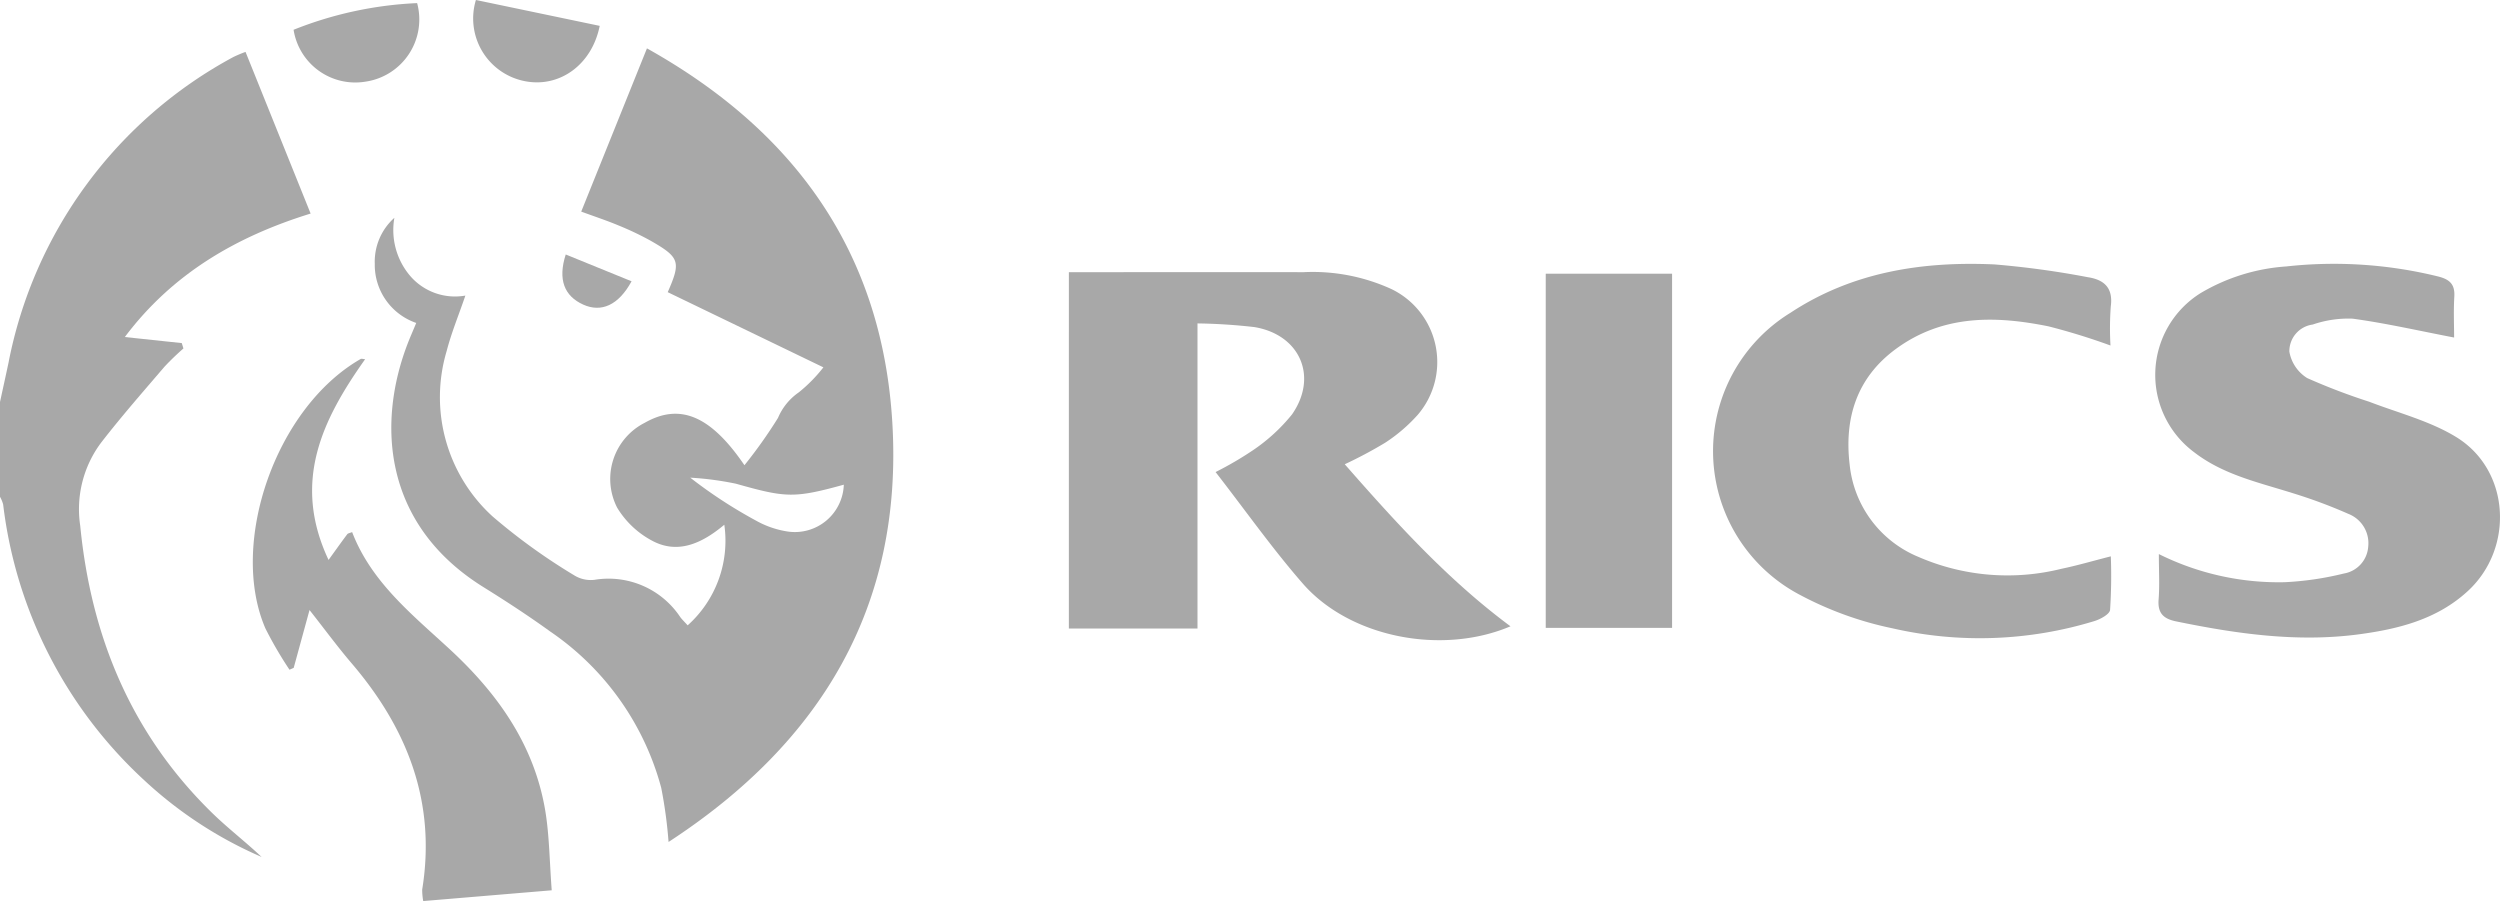 <svg id="Group_10" data-name="Group 10" xmlns="http://www.w3.org/2000/svg" xmlns:xlink="http://www.w3.org/1999/xlink" width="191.302" height="68.95" viewBox="0 0 191.302 68.95">
  <defs>
    <clipPath id="clip-path">
      <rect id="Rectangle_7" data-name="Rectangle 7" width="191.302" height="68.95" fill="#a8a8a8"/>
    </clipPath>
  </defs>
  <g id="Group_9" data-name="Group 9" clip-path="url(#clip-path)">
    <path id="Path_16" data-name="Path 16" d="M0,38.835c.218-1.005.441-2.01.654-3.017a33.865,33.865,0,0,1,17.2-23.38,10.086,10.086,0,0,1,.934-.394l4.981,12.371C18.092,26.171,13.2,29.006,9.552,33.863l4.358.464.126.41a20.213,20.213,0,0,0-1.458,1.407c-1.636,1.913-3.3,3.808-4.84,5.8a8.492,8.492,0,0,0-1.6,6.352c.833,8.509,3.915,15.94,10.078,21.967,1.208,1.181,2.561,2.214,3.8,3.384a31.56,31.56,0,0,1-8.969-5.86A34.2,34.2,0,0,1,.242,46.679,2.433,2.433,0,0,0,0,46.089V38.835" transform="translate(0 -8.073)" fill="#a8a8a8"/>
    <path id="Path_17" data-name="Path 17" d="M110.914,55.376a8.682,8.682,0,0,0,2.806-7.7c-1.747,1.464-3.588,2.268-5.532,1.218a6.921,6.921,0,0,1-2.665-2.519,4.818,4.818,0,0,1,2.109-6.5c2.664-1.515,5.019-.586,7.628,3.248a36.676,36.676,0,0,0,2.569-3.623,4.5,4.5,0,0,1,1.591-1.954,11.585,11.585,0,0,0,1.882-1.914l-11.912-5.752c1.019-2.318.919-2.657-1.272-3.916a22.772,22.772,0,0,0-2.519-1.2c-.856-.36-1.741-.65-2.828-1.049L107.8,11.224c11.4,6.368,18.008,15.715,18.777,28.647.833,14.012-5.428,24.46-17.123,32.08a35.024,35.024,0,0,0-.562-4.146,21.078,21.078,0,0,0-8.5-11.963c-1.645-1.188-3.348-2.3-5.074-3.374C87.584,47.674,87.137,39.9,89.5,33.79c.176-.456.374-.9.645-1.555a4.7,4.7,0,0,1-3.172-4.527,4.5,4.5,0,0,1,1.5-3.518,5.41,5.41,0,0,0,1.194,4.429,4.523,4.523,0,0,0,4.239,1.522c-.511,1.5-1.069,2.843-1.431,4.241A12.344,12.344,0,0,0,96,47.052a45.868,45.868,0,0,0,6.243,4.5,2.394,2.394,0,0,0,1.538.34,6.589,6.589,0,0,1,6.576,2.862c.128.171.286.32.555.617m11.952-10.759c-3.825,1.055-4.436,1-8.26-.076a23.7,23.7,0,0,0-3.491-.462,36.411,36.411,0,0,0,5.038,3.29,7.121,7.121,0,0,0,2.453.837,3.75,3.75,0,0,0,4.26-3.589" transform="translate(-58.295 -7.523)" fill="#a8a8a8"/>
    <path id="Path_18" data-name="Path 18" d="M248.058,63.16h1.967c5.33,0,10.659-.009,15.989,0a14.481,14.481,0,0,1,6.726,1.293,6.2,6.2,0,0,1,2.011,9.625,12.411,12.411,0,0,1-2.483,2.129,32.74,32.74,0,0,1-3.1,1.651c3.93,4.481,7.877,8.837,12.682,12.4-5.252,2.23-12.281.863-15.884-3.261-2.337-2.676-4.395-5.6-6.682-8.542a26.084,26.084,0,0,0,2.851-1.663,13.631,13.631,0,0,0,3-2.75c2.016-2.9.6-6.1-2.879-6.68a43.409,43.409,0,0,0-4.356-.281V90.429h-9.843Z" transform="translate(-166.267 -42.333)" fill="#a8a8a8"/>
    <path id="Path_19" data-name="Path 19" d="M523.052,66.867c-2.745-.528-5.242-1.1-7.77-1.445a8.4,8.4,0,0,0-3.053.451,2.057,2.057,0,0,0-1.786,2.072,2.979,2.979,0,0,0,1.365,2.024,47.29,47.29,0,0,0,4.744,1.81c2.242.863,4.648,1.469,6.664,2.707,4.126,2.532,4.454,8.5.873,11.79-2.337,2.147-5.255,2.886-8.278,3.295-4.746.641-9.408-.032-14.05-.987-.961-.2-1.406-.636-1.324-1.673.085-1.069.019-2.15.019-3.475a20.58,20.58,0,0,0,9.626,2.153,23.492,23.492,0,0,0,4.522-.663,2.24,2.24,0,0,0,1.872-2.051,2.408,2.408,0,0,0-1.515-2.514,38.653,38.653,0,0,0-4.306-1.6c-2.61-.822-5.295-1.4-7.538-3.148a7.374,7.374,0,0,1,.547-12.154,14.8,14.8,0,0,1,6.538-2.032,33.309,33.309,0,0,1,11.6.761c.9.222,1.321.591,1.263,1.553-.065,1.084-.015,2.175-.015,3.128" transform="translate(-335.259 -41.038)" fill="#a8a8a8"/>
    <path id="Path_20" data-name="Path 20" d="M427.967,67.489a49.4,49.4,0,0,0-4.738-1.464c-4.078-.826-8.09-.9-11.675,1.725-3.022,2.214-3.962,5.328-3.542,8.861a8.57,8.57,0,0,0,5.262,7.055,17.091,17.091,0,0,0,10.958.907c1.174-.242,2.329-.584,3.764-.949a40.144,40.144,0,0,1-.057,4.1c-.035.329-.738.711-1.2.853a29.932,29.932,0,0,1-15.453.554,26.423,26.423,0,0,1-7.07-2.554,12.423,12.423,0,0,1-.733-21.592c4.733-3.119,10.073-3.949,15.6-3.7a67.86,67.86,0,0,1,7.157.979c1.241.191,1.944.812,1.753,2.234a23.212,23.212,0,0,0-.024,2.987" transform="translate(-266.474 -41.052)" fill="#a8a8a8"/>
    <path id="Path_21" data-name="Path 21" d="M81.551,123.934l-9.835.824a4.785,4.785,0,0,1-.079-.881c1.08-6.67-1.12-12.307-5.4-17.313-1.063-1.244-2.034-2.568-3.222-4.076l-1.211,4.425-.322.142a29.52,29.52,0,0,1-1.843-3.161c-2.8-6.483.765-16.875,7.286-20.615.071-.041.191.006.346.015-3.27,4.613-5.619,9.377-2.8,15.36.605-.837,1.011-1.409,1.432-1.969.055-.073.192-.086.372-.16,1.479,3.848,4.613,6.32,7.51,9,3.67,3.4,6.46,7.346,7.282,12.4.3,1.869.313,3.787.481,6.014" transform="translate(-39.33 -55.808)" fill="#a8a8a8"/>
    <rect id="Rectangle_6" data-name="Rectangle 6" width="9.668" height="27.101" transform="translate(118.281 20.944)" fill="#a8a8a8"/>
    <path id="Path_22" data-name="Path 22" d="M68.131,2.762A28.877,28.877,0,0,1,77.585.721,4.808,4.808,0,0,1,73.638,6.73a4.778,4.778,0,0,1-5.507-3.968" transform="translate(-45.666 -0.483)" fill="#a8a8a8"/>
    <path id="Path_23" data-name="Path 23" d="M119.586,1.981c-.612,3.041-3.138,4.759-5.751,4.226A4.885,4.885,0,0,1,110.113,0l9.473,1.98" transform="translate(-73.696 -0.001)" fill="#a8a8a8"/>
    <path id="Path_24" data-name="Path 24" d="M135.8,61.107c-1,1.837-2.321,2.407-3.7,1.783-1.456-.658-1.95-1.923-1.338-3.835l5.041,2.053" transform="translate(-87.472 -39.582)" fill="#a8a8a8"/>
  </g>
</svg>
